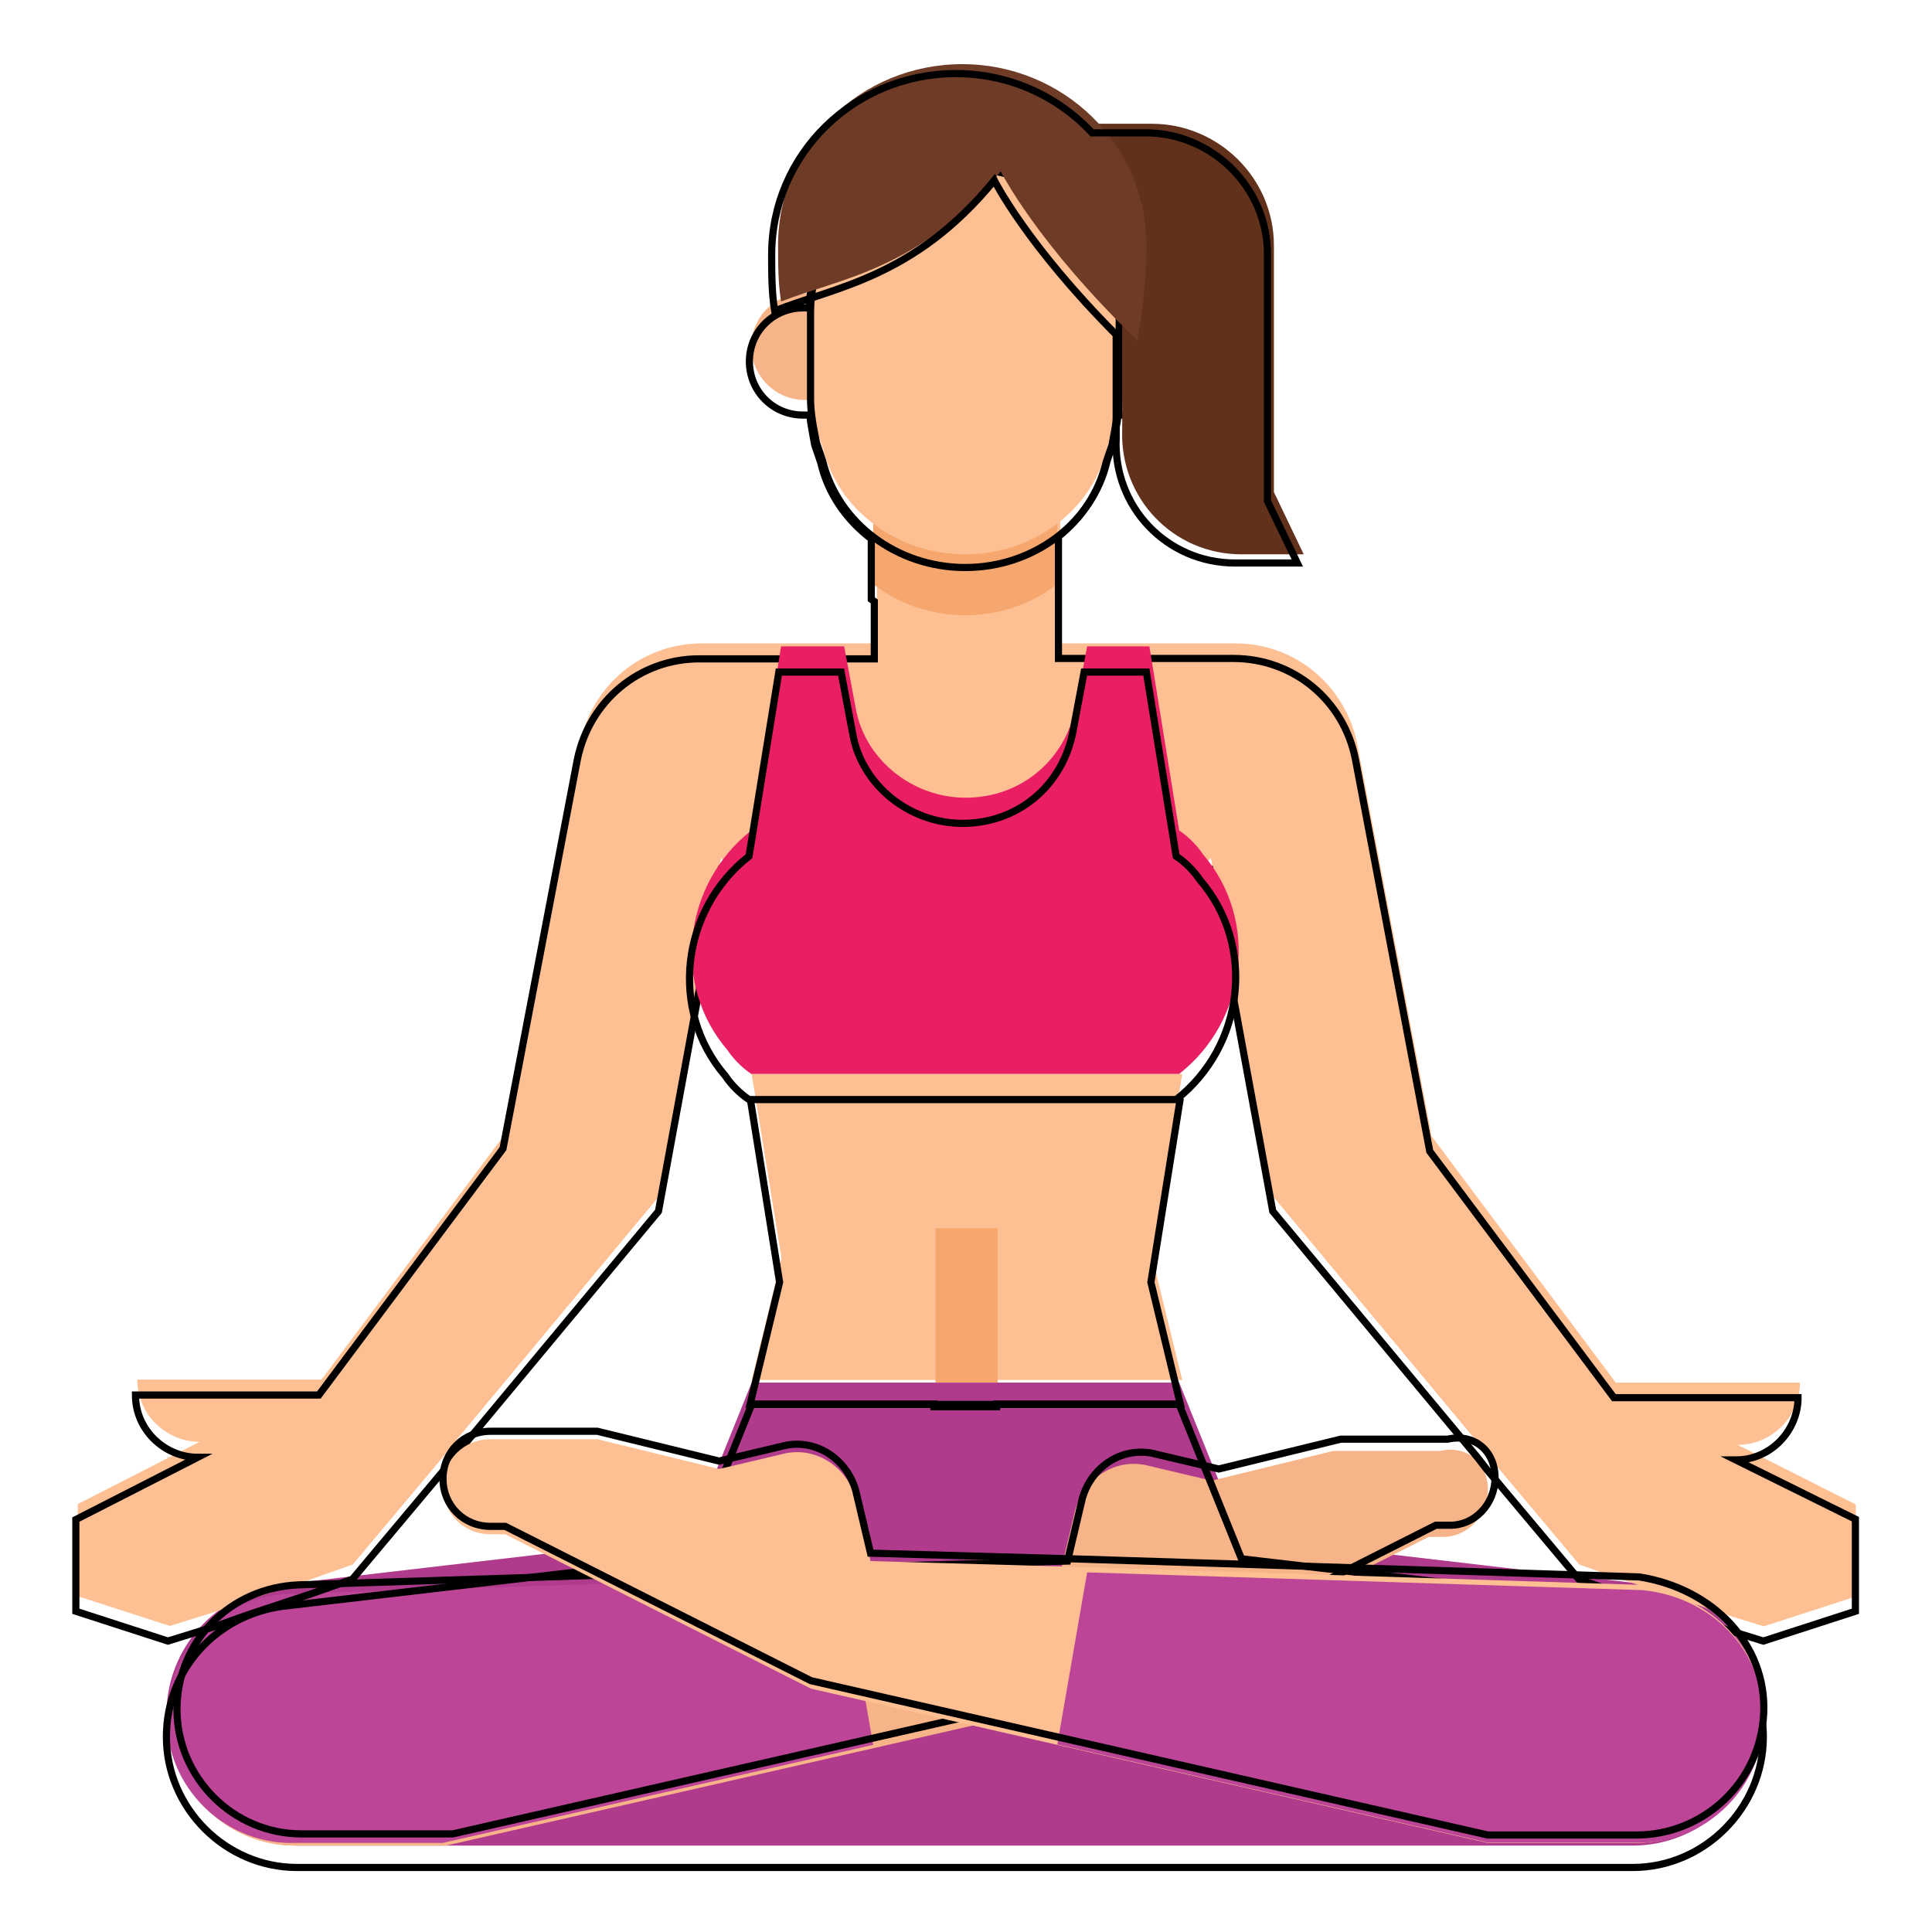 <?xml version="1.0" encoding="utf-8"?>
<!-- Generator: Adobe Illustrator 23.1.0, SVG Export Plug-In . SVG Version: 6.00 Build 0)  -->
<svg version="1.1" id="Layer_1" xmlns="http://www.w3.org/2000/svg" xmlns:xlink="http://www.w3.org/1999/xlink" x="0px" y="0px"
	 viewBox="0 0 512 512" style="enable-background:new 0 0 512 512;" xml:space="preserve">
<style type="text/css">
	.st0{fill:#FEC093;}
	.st1{fill:#B03B8D;}
	.st2{fill:#F5A76E;}
	.st3{fill:#F7B488;}
	.st4{fill:#BC4598;}
	.st5{fill:none;stroke:#000000;stroke-width:1.897;stroke-miterlimit:10;}
	.st6{fill:#E91E63;}
	.st7{fill:#61311C;}
	.st8{fill:#6E3C26;}
</style>
<g>
	<path class="st0" d="M199.2,284.6l7.9,48.8l-7.9,32.3h114.1l-7.9-32.3l7.9-48.8L199.2,284.6L199.2,284.6z"/>
	<path class="st1" d="M199.2,366.4l-16.5,40.9L74.8,419.9c-17.3,2.4-30.7,16.5-30.7,34.6c0,18.9,15.7,34.6,34.6,34.6l0,0h354
		c18.9,0,34.6-15.7,34.6-34.6l0,0c0-17.3-13.4-32.3-30.7-34.6L329,407.3l-16.5-40.9H199.2z"/>
	<path class="st2" d="M247.9,325.5h16.5v40.9h-16.5V325.5z"/>
	<path class="st3" d="M394.3,394.7c0,7.1-5.5,12.6-11.8,12.6l0,0h-3.9l-81,40.9l-65.3,14.9l-114.1,26H78c-18.1,0-33-14.9-33-33
		c0-18.1,14.2-32.3,32.3-33l147.1-4.7l56.6-1.6l3.9-16.5c2.4-8.7,11-14.2,19.7-11.8l16.5,3.9l32.3-7.9h28.3
		C388.8,382.9,394.3,387.7,394.3,394.7L394.3,394.7z"/>
	<path class="st4" d="M231.4,462.4l-114.1,26H77.2c-18.1,0-33-14.9-33-33c0-18.1,14.2-32.3,32.3-33l147.1-4.7L231.4,462.4z"/>
	<path class="st0" d="M491.8,398.7v24.4l-24.4,7.9l-12.6-3.9l-8.7-3.1l-2.4-0.8l-14.2-4.7l-11-3.9l-24.4-29.1l-2.4-3.1l-54.3-65.3
		l-16.5-89.7l-24.4,24.4h-81l-24.4-24.4l-16.5,89.7l-54.3,65.3l-2.4,3.1l-24.4,29.1l-11,3.9l-14.2,4.7l-2.4,0.8l-8.7,3.1L45,430.9
		l-24.4-7.9v-24.4l32.3-16.5c-8.7,0-16.5-7.1-16.5-16.5h48.8l48.8-65.3l19.7-103.1c3.1-15.7,16.5-26.7,32.3-26.7h46.4v-56.6H281
		v56.6h46.4c15.7,0,29.1,11,32.3,26.7l19.7,103.9l48.8,65.3h48.8c0,8.7-7.1,16.5-16.5,16.5L491.8,398.7z"/>
	<path class="st2" d="M280.2,113.9v40.9c-14.2,11-34.6,11-48.8,0v-40.9H280.2z"/>
	<path class="st3" d="M213.3,106h14.2V77.7h-14.2c-7.9,0-14.2,6.3-14.2,14.2C199.2,99.7,205.5,106,213.3,106z"/>
	<path class="st3" d="M299.9,77.7h-13.4V106h13.4c7.1,0,13.4-6.3,13.4-14.2S306.9,77.7,299.9,77.7z"/>
	<path class="st0" d="M255.8,146.9c-18.1,0-33.8-11.8-37.8-28.3l-1.6-4.7c-0.8-3.9-1.6-7.9-1.6-11.8V79.3
		c0-21.2,18.1-38.6,40.9-38.6s40.9,17.3,40.9,38.6v22.8c0,3.9-0.8,7.9-1.6,11.8l-1.6,4.7C289.6,135.1,273.9,146.9,255.8,146.9z"/>
	<path class="st5" d="M199.2,372.2l-16.5,40.9L74.8,425.7c-17.3,2.4-30.7,16.5-30.7,34.6c0,18.9,15.7,34.6,34.6,34.6l0,0h354
		c18.9,0,34.6-15.7,34.6-34.6l0,0c0-17.3-13.4-32.3-30.7-34.6L329,413.1l-16.5-40.9H199.2z"/>
	<line class="st5" x1="198.8" y1="292.1" x2="198.8" y2="292.1"/>
	<polyline class="st5" points="198.8,291 206.6,339.8 198.8,372.1 247.5,372.1 247.5,372.8 264.1,372.8 264.1,372.1 312.8,372.1 
		305,339.8 312.8,291 	"/>
	<path class="st5" d="M396.2,391.6c0,7.1-5.5,12.6-11.8,12.6l0,0h-3.9l-81,40.9L234.1,460L120,486H79.9c-18.1,0-33-14.9-33-33
		c0-18.1,14.2-32.3,32.3-33l147.1-4.7l56.6-1.6l3.9-16.5c2.4-8.7,11-14.2,19.7-11.8l16.5,3.9l32.3-7.9h28.3
		C390.7,379.8,396.2,384.5,396.2,391.6L396.2,391.6z"/>
	<path class="st5" d="M460,386.9c9.4,0,16.5-7.9,16.5-16.5h-48.8l-48.8-65.3l-19.7-103.9c-3.1-15.7-16.5-26.7-32.3-26.7h-46.4v-32.3
		c6.2-5,10.7-11.7,12.6-19.6l1.6-4.7c0.5-2.6,1-5.2,1.3-7.9h3.4c7.1,0,13.4-6.3,13.4-14.2c0-7.9-6.3-14.2-13.4-14.2h-3.2
		c-0.9-20.5-18.6-37-40.9-37c-22.2,0-40,16.5-40.9,37h-1.6c-7.9,0-14.2,6.3-14.2,14.2c0,7.9,6.3,14.2,14.2,14.2h1.8
		c0.3,2.6,0.8,5.2,1.3,7.9l1.6,4.7c1.9,8.2,6.8,15.2,13.4,20.2v16c0.3,0.2,0.5,0.4,0.8,0.6v15.2h-46.4c-15.7,0-29.1,11-32.3,26.7
		l-19.7,103.1l-48.8,65.3H35.9c0,9.4,7.9,16.5,16.5,16.5l-32.3,16.5V427l24.4,7.9l12.6-3.9l8.7-3.1l2.4-0.8l14.2-4.7l11-3.9
		l24.4-29.1l2.4-3.1l54.3-65.3l16.5-89.7l24.4,24.4h81l24.4-24.4l16.5,89.7l54.3,65.3l2.4,3.1l24.4,29.1l11,3.9l14.2,4.7l2.4,0.8
		l8.7,3.1l12.6,3.9l24.4-7.9v-24.4L460,386.9z"/>
	<path class="st6" d="M312.5,284.6c18.1-14.2,21.2-40.9,6.3-58.2c-1.6-2.4-3.9-4.7-6.3-6.3l-7.9-48.8h-16.5l-3.1,16.5
		c-3.1,14.2-14.9,23.6-29.1,23.6c-14.2,0-26.7-10.2-29.1-23.6l-3.1-16.5H207l-7.9,48.8c-18.1,14.2-21.2,40.9-6.3,58.2
		c1.6,2.4,3.9,4.7,6.3,6.3H312.5z"/>
	<path class="st5" d="M311.7,291.4c18.1-14.2,21.2-40.9,6.3-58.2c-1.6-2.4-3.9-4.7-6.3-6.3l-7.9-48.8h-16.5l-3.1,16.5
		c-3.1,14.2-14.9,23.6-29.1,23.6c-14.2,0-26.7-10.2-29.1-23.6l-3.1-16.5h-16.5l-7.9,48.8c-18.1,14.2-21.2,40.9-6.3,58.2
		c1.6,2.4,3.9,4.7,6.3,6.3H311.7z"/>
	<path class="st0" d="M467.4,456.1c-0.8,18.1-15.7,32.3-33.8,32.3h-39.3l-114.1-26l-65.3-14.9l-81-40.9h-3.9
		c-7.1,0-12.6-5.5-12.6-12.6c0-7.1,5.5-12.6,12.6-12.6h28.3l32.3,7.9l16.5-3.9c8.7-2.4,17.3,3.1,19.7,11.8l3.9,16.5l56.6,1.6
		l147.1,4.7C454.1,423.1,468.2,438,467.4,456.1L467.4,456.1z"/>
	<path class="st4" d="M467.4,455.3c0,18.1-14.9,33-33,33l0,0h-40.1l-114.1-26l7.9-45.6l147.1,4.7
		C453.3,423.1,467.4,437.2,467.4,455.3z"/>
	<path class="st5" d="M467.4,454c-0.8,18.1-15.7,32.3-33.8,32.3h-39.3l-114.1-26l-65.3-14.9l-81-40.9h-3.9
		c-7.1,0-12.6-5.5-12.6-12.6c0-7.1,5.5-12.6,12.6-12.6h28.3l32.3,7.9l16.5-3.9c8.7-2.4,17.3,3.1,19.7,11.8l3.9,16.5l56.6,1.6
		l147.1,4.7C454.1,421,468.2,435.9,467.4,454L467.4,454z"/>
	<path class="st5" d="M255.8,150.4c-18.1,0-33.8-11.8-37.8-28.3l-1.6-4.7c-0.8-3.9-1.6-7.9-1.6-11.8V82.8
		c0-21.2,18.1-38.6,40.9-38.6s40.9,17.3,40.9,38.6v22.8c0,3.9-0.8,7.9-1.6,11.8l-1.6,4.7C289.6,138.6,273.9,150.4,255.8,150.4z"/>
	<path class="st7" d="M329,146.9h16.5l-7.9-16.5V65.1c0-18.1-14.9-32.3-32.3-32.3h-32.3v24.4l24.4,7.9v48.8
		C296.7,132,310.9,146.9,329,146.9z"/>
	<path class="st8" d="M265.2,45.4c0,0,9.4,18.9,36.2,44.8c1.6-8.7,2.4-16.5,2.4-25.2c0-26.7-22-48-48.8-48s-48.8,21.2-48.8,48
		c0,4.7,0,10.2,0.8,14.9C222.8,73.7,244,71.4,265.2,45.4z"/>
	<path class="st5" d="M335.9,132.8V67.5c0-18.1-14.9-32.3-32.3-32.3h-14.2c-9-9.7-21.9-15.7-36.1-15.7c-26.8,0-48.8,21.2-48.8,48
		c0,4.7,0,10.2,0.8,14.9c15.7-6.3,37-8.7,58.2-34.6c0,0,8.5,17,32.3,40.9v27.5c-0.8,18.1,13.4,33,31.5,33h16.5L335.9,132.8z"/>
</g>
</svg>
